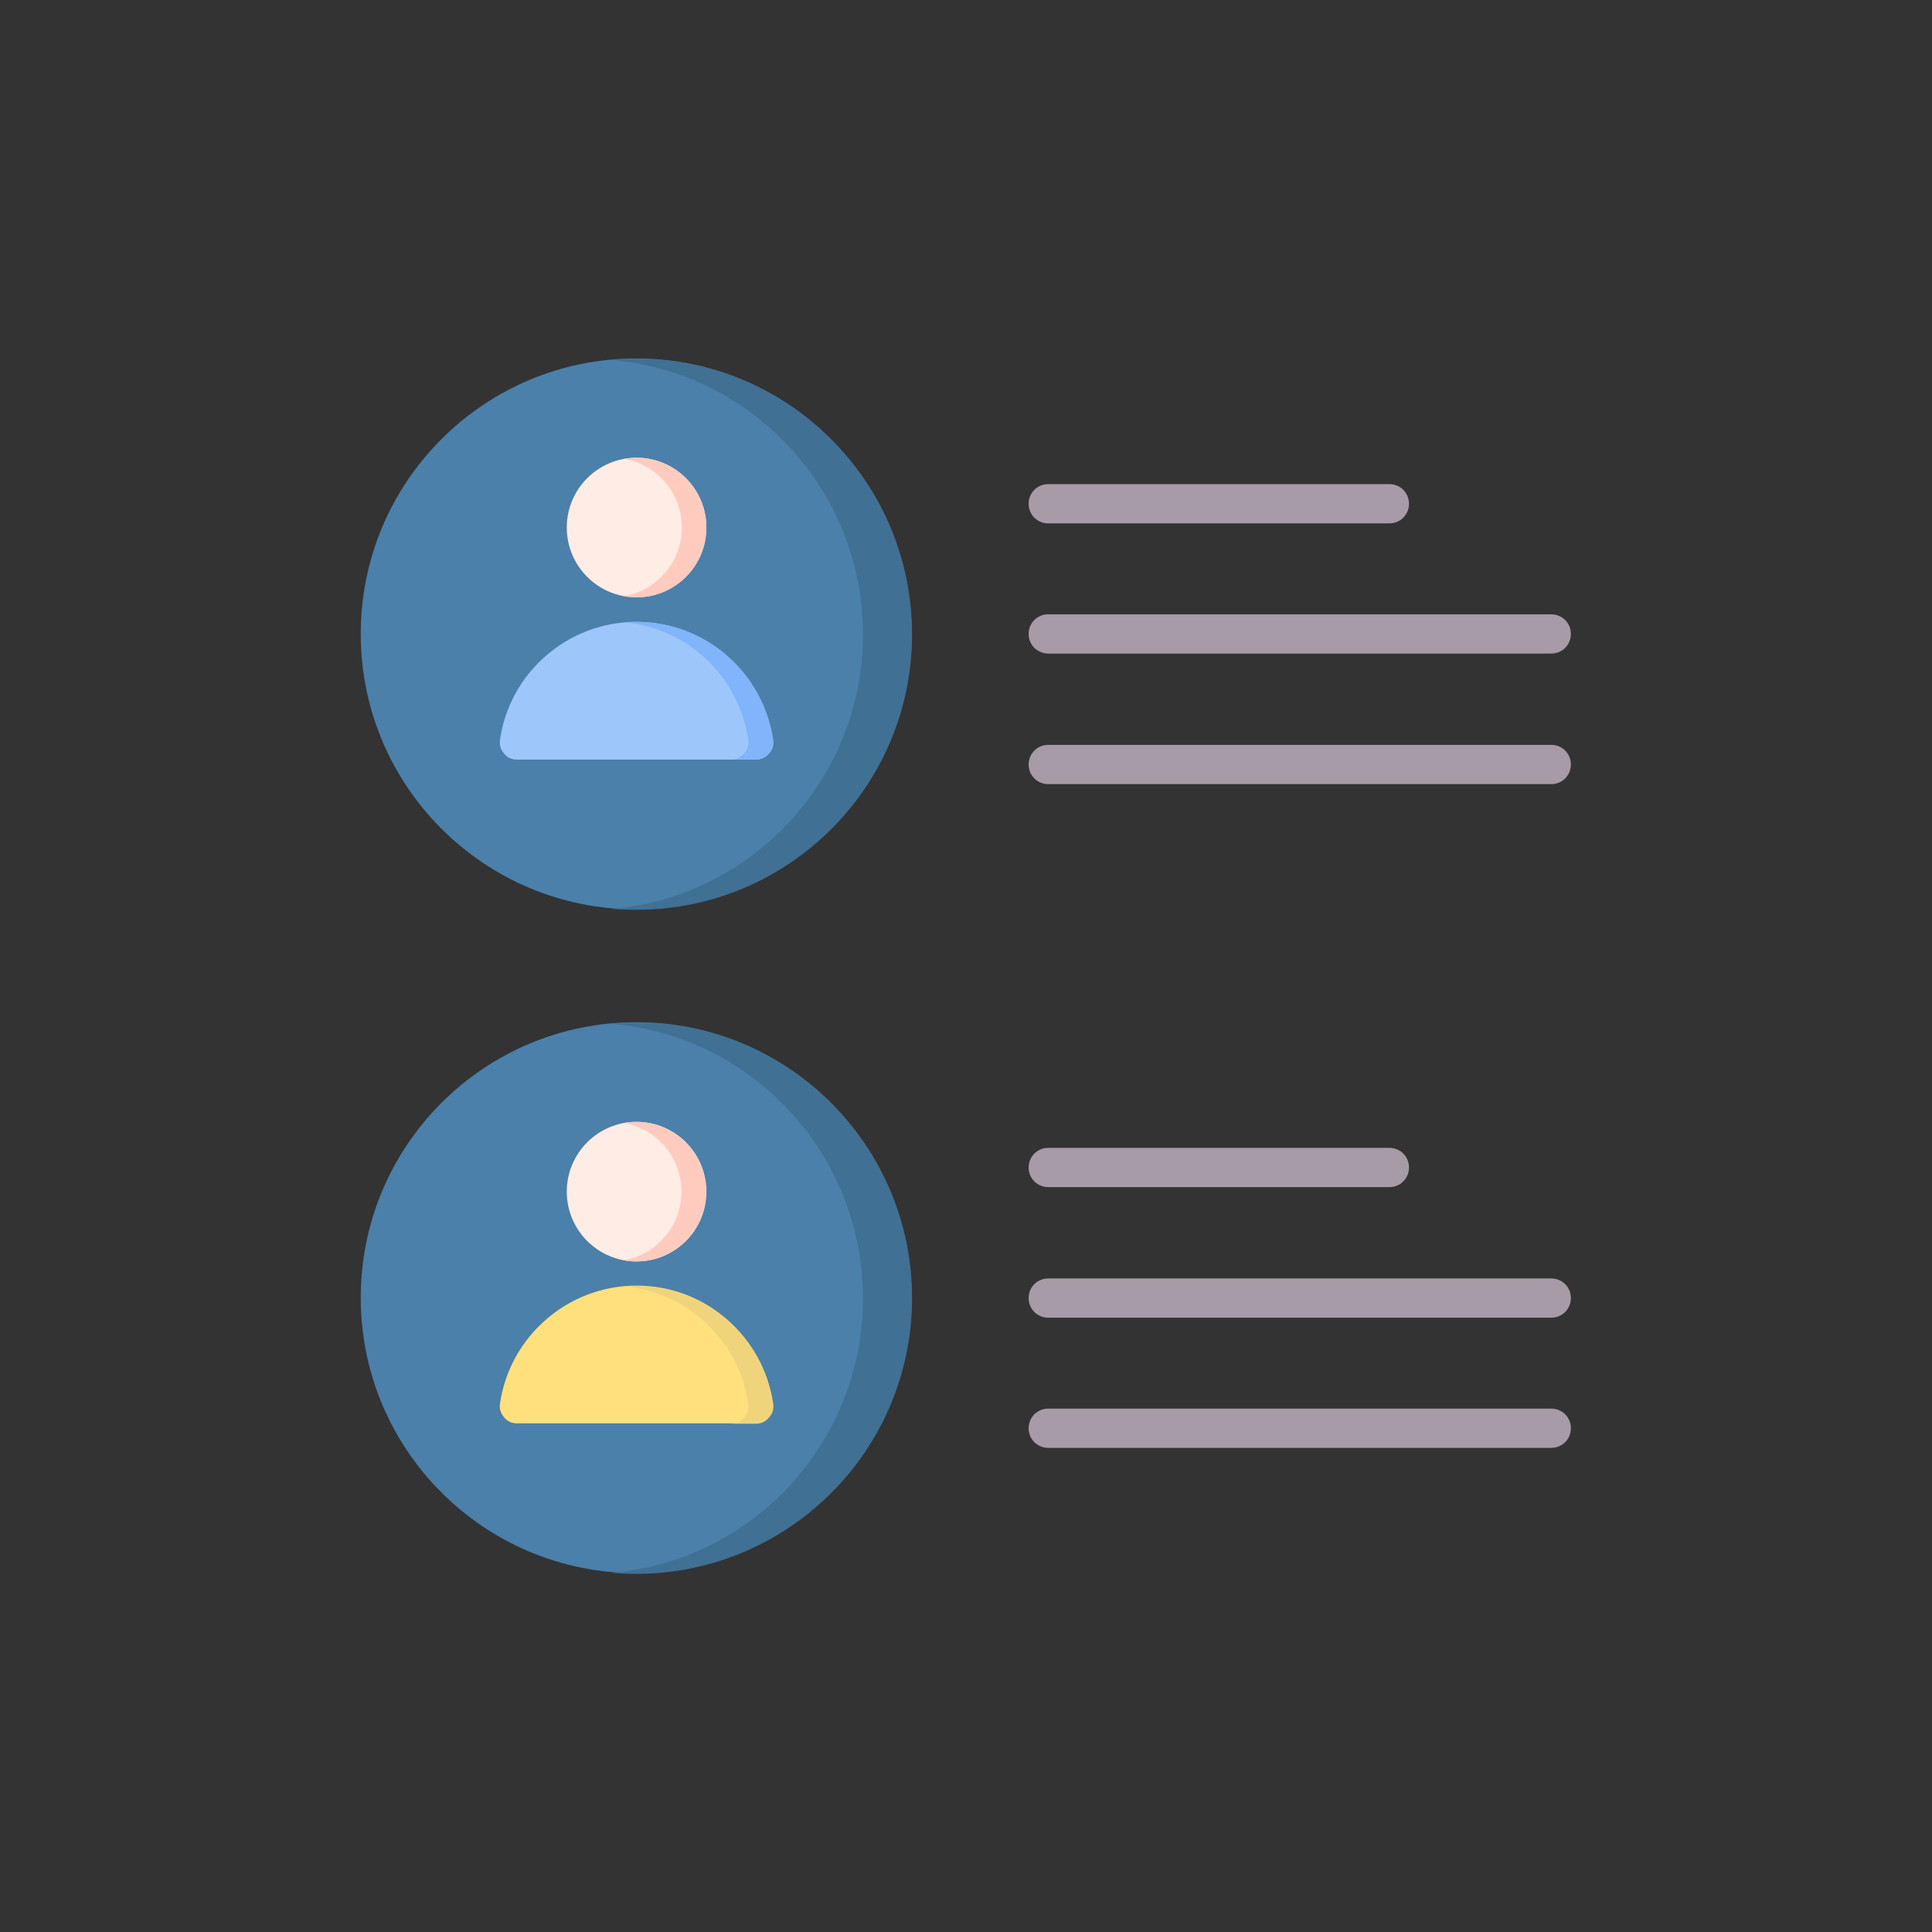 <?xml version="1.0" encoding="utf-8"?>
<!-- Generator: Adobe Illustrator 27.0.0, SVG Export Plug-In . SVG Version: 6.00 Build 0)  -->
<svg version="1.1" id="Layer_1" xmlns="http://www.w3.org/2000/svg" xmlns:xlink="http://www.w3.org/1999/xlink" x="0px" y="0px"
	 viewBox="0 0 512 512" style="enable-background:new 0 0 512 512;" xml:space="preserve">
<rect x="0" y="0" width="512" height="512" fill="#333333" stroke="none"/>
<style type="text/css">
	.st0{fill-rule:evenodd;clip-rule:evenodd;fill:#A79BA7;}
	.st1{fill-rule:evenodd;clip-rule:evenodd;fill:#4A80AA;}
	.st2{fill-rule:evenodd;clip-rule:evenodd;fill:#407093;}
	.st3{fill-rule:evenodd;clip-rule:evenodd;fill:#9DC6FB;}
	.st4{fill-rule:evenodd;clip-rule:evenodd;fill:#80B4FB;}
	.st5{fill-rule:evenodd;clip-rule:evenodd;fill:#FFECE4;}
	.st6{fill-rule:evenodd;clip-rule:evenodd;fill:#FFCBBE;}
	.st7{fill-rule:evenodd;clip-rule:evenodd;fill:#FFE07D;}
	.st8{fill-rule:evenodd;clip-rule:evenodd;fill:#F0D47B;}
</style>
<g>
	<path class="st0" d="M277.8,173.2c-2.9,0-5.2-2.3-5.2-5.2c0-2.9,2.3-5.2,5.2-5.2h133.3c2.9,0,5.2,2.3,5.2,5.2
		c0,2.9-2.3,5.2-5.2,5.2H277.8z M277.8,314.6c-2.9,0-5.2-2.3-5.2-5.2c0-2.9,2.3-5.2,5.2-5.2h90.4c2.9,0,5.2,2.3,5.2,5.2
		c0,2.9-2.3,5.2-5.2,5.2H277.8z M277.8,383.7c-2.9,0-5.2-2.3-5.2-5.2c0-2.9,2.3-5.2,5.2-5.2h133.3c2.9,0,5.2,2.3,5.2,5.2
		c0,2.9-2.3,5.2-5.2,5.2H277.8z M277.8,349.2c-2.9,0-5.2-2.3-5.2-5.2c0-2.9,2.3-5.2,5.2-5.2h133.3c2.9,0,5.2,2.3,5.2,5.2
		c0,2.9-2.3,5.2-5.2,5.2H277.8z M277.8,138.7c-2.9,0-5.2-2.3-5.2-5.2c0-2.9,2.3-5.2,5.2-5.2h90.4c2.9,0,5.2,2.3,5.2,5.2
		c0,2.9-2.3,5.2-5.2,5.2H277.8z M277.8,207.8c-2.9,0-5.2-2.3-5.2-5.2c0-2.9,2.3-5.2,5.2-5.2h133.3c2.9,0,5.2,2.3,5.2,5.2
		c0,2.9-2.3,5.2-5.2,5.2H277.8z"/>
	<g>
		<ellipse class="st1" cx="168.6" cy="168" rx="73" ry="73"/>
		<path class="st2" d="M168.7,241.1c40.3,0,73-32.7,73-73s-32.7-73-73-73c-2.2,0-4.4,0.1-6.5,0.3c37.3,3.3,66.5,34.6,66.5,72.7
			s-29.2,69.5-66.5,72.8C164.3,241,166.5,241.1,168.7,241.1z"/>
		<path class="st3" d="M168.7,164.8c18.4,0,33.6,13.6,36.2,31.3c0.2,1.4-0.2,2.6-1.1,3.6c-0.9,1-2.1,1.6-3.4,1.6H137
			c-1.4,0-2.5-0.5-3.4-1.6c-0.9-1-1.3-2.3-1.1-3.6C135,178.4,150.3,164.8,168.7,164.8z"/>
		<path class="st4" d="M204.8,196.1c-2.5-17.7-17.7-31.3-36.2-31.3c-1.1,0-2.2,0-3.2,0.1c16.9,1.5,30.5,14.5,32.9,31.2
			c0.2,1.4-0.2,2.6-1.1,3.6c-0.9,1-2.1,1.6-3.4,1.6h6.5c1.4,0,2.5-0.5,3.4-1.6C204.6,198.7,205,197.5,204.8,196.1L204.8,196.1z"/>
		<circle class="st5" cx="168.7" cy="139.8" r="18.5"/>
		<path class="st6" d="M168.7,158.3c10.2,0,18.5-8.3,18.5-18.5c0-10.2-8.3-18.5-18.5-18.5c-1.1,0-2.2,0.1-3.2,0.3
			c8.6,1.5,15.2,9.1,15.2,18.2c0,9.1-6.6,16.6-15.2,18.2C166.5,158.2,167.6,158.3,168.7,158.3z"/>
	</g>
	<g>
		<ellipse class="st1" cx="168.6" cy="343.9" rx="73" ry="73"/>
		<path class="st2" d="M241.7,344c0-40.3-32.7-73-73-73c-2.2,0-4.4,0.1-6.5,0.3c37.3,3.3,66.5,34.6,66.5,72.8
			c0,38.1-29.2,69.5-66.5,72.7c2.1,0.2,4.3,0.3,6.5,0.3C209,417,241.7,384.3,241.7,344L241.7,344z"/>
		<path class="st7" d="M168.7,340.7c18.4,0,33.6,13.6,36.2,31.3c0.2,1.4-0.2,2.6-1.1,3.6c-0.9,1-2.1,1.6-3.4,1.6H137
			c-1.4,0-2.5-0.5-3.4-1.6c-0.9-1-1.3-2.3-1.1-3.6C135,354.4,150.3,340.7,168.7,340.7z"/>
		<path class="st8" d="M204.8,372.1c-2.5-17.7-17.7-31.3-36.2-31.3c-1.1,0-2.2,0-3.2,0.1c16.9,1.5,30.5,14.5,32.9,31.2
			c0.2,1.4-0.2,2.6-1.1,3.6c-0.9,1-2.1,1.6-3.4,1.6h6.5c1.4,0,2.5-0.5,3.4-1.6C204.6,374.7,205,373.4,204.8,372.1L204.8,372.1z"/>
		<circle class="st5" cx="168.7" cy="315.8" r="18.5"/>
		<path class="st6" d="M187.1,315.8c0-10.2-8.3-18.5-18.5-18.5c-1.1,0-2.2,0.1-3.2,0.3c8.6,1.5,15.2,9.1,15.2,18.2
			s-6.6,16.6-15.2,18.2c1.1,0.2,2.1,0.3,3.2,0.3C178.9,334.2,187.1,326,187.1,315.8z"/>
	</g>
</g>
</svg>
